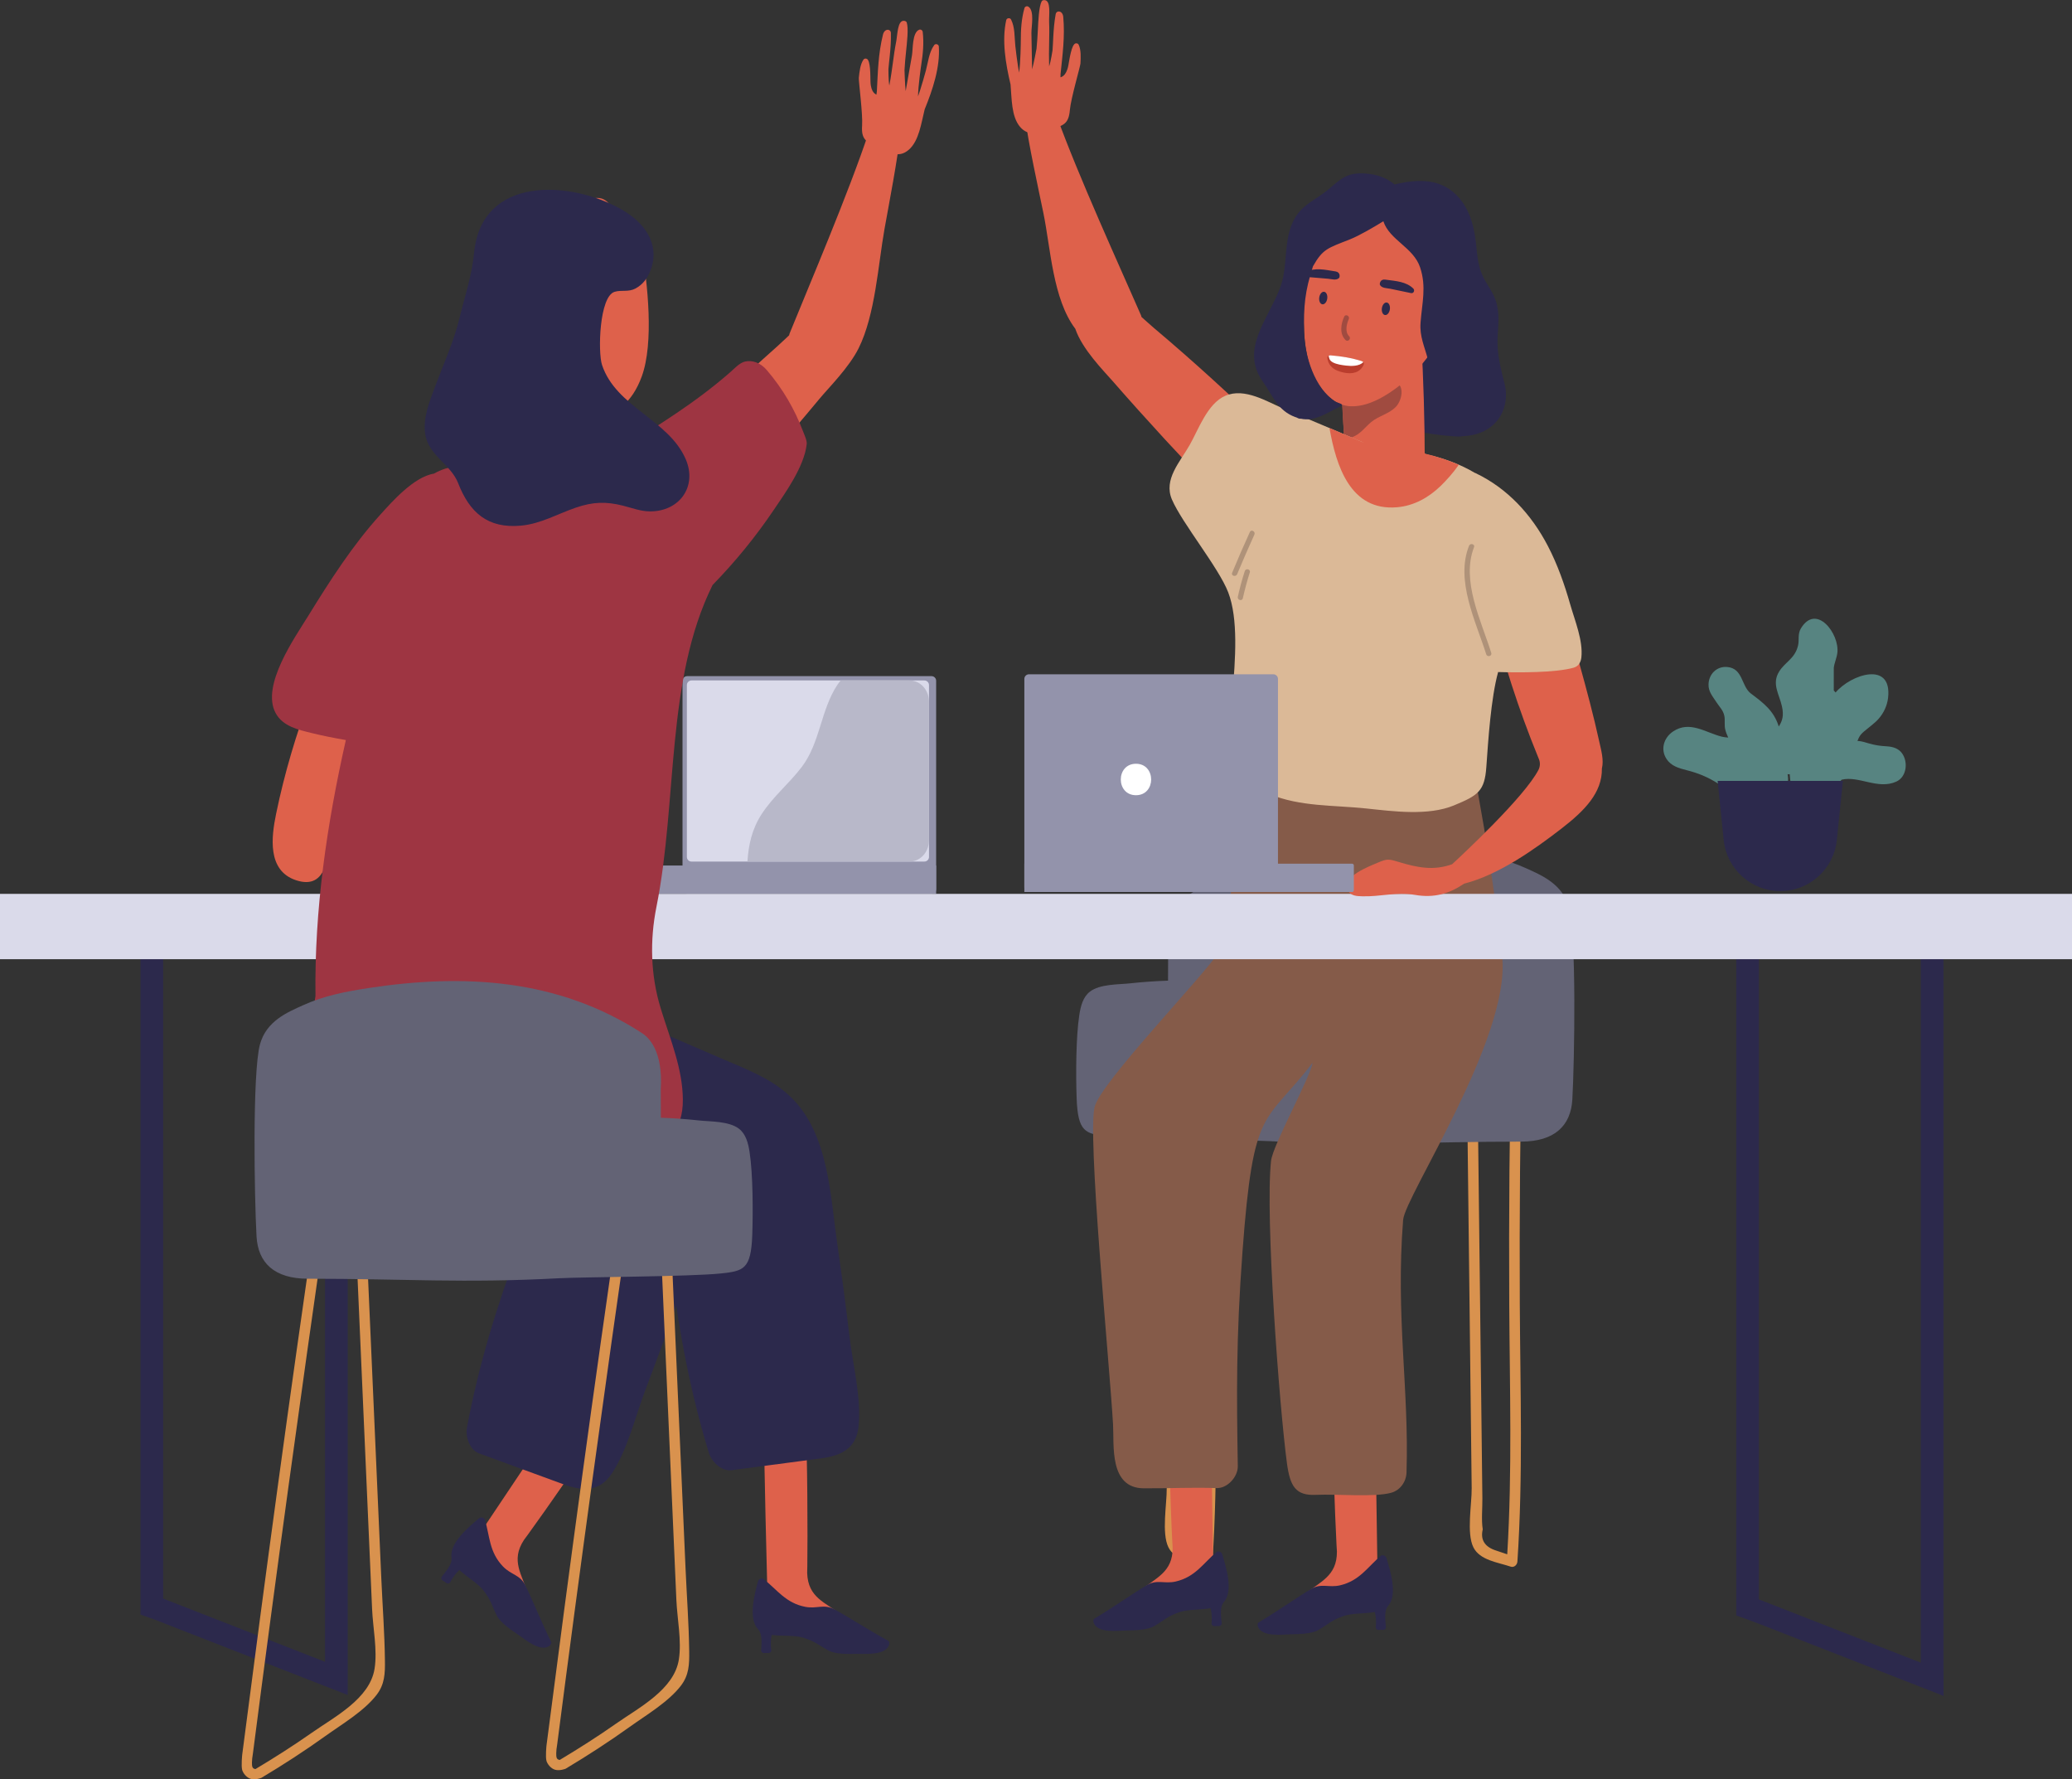 <?xml version="1.0" encoding="UTF-8"?><svg xmlns="http://www.w3.org/2000/svg" xmlns:xlink="http://www.w3.org/1999/xlink" height="1566.4" preserveAspectRatio="xMidYMid meet" version="1.0" viewBox="0.0 -0.1 1824.6 1566.4" width="1824.6" zoomAndPan="magnify"><rect x="0.0" y="-0.1" width="1824.6" height="1566.4" fill="#333333" stroke="none"/><defs><clipPath id="a"><path d="M 0 786 L 1824.629 786 L 1824.629 845 L 0 845 Z M 0 786"/></clipPath><clipPath id="b"><path d="M 212 1067 L 339 1067 L 339 1566.391 L 212 1566.391 Z M 212 1067"/></clipPath></defs><g><g><path d="M 820.297 786.848 L 605.098 786.848 C 602.848 786.848 601.027 785.023 601.027 782.777 L 601.027 599.242 C 601.027 596.992 602.848 595.172 605.098 595.172 L 820.297 595.172 C 822.547 595.172 824.367 596.992 824.367 599.242 L 824.367 782.777 C 824.367 785.023 822.547 786.848 820.297 786.848" fill="#9393ab"/></g><g><path d="M 535.766 761.922 L 824.367 761.922 L 824.367 786.848 L 535.766 786.848 C 534.914 786.848 534.223 786.156 534.223 785.305 L 534.223 763.465 C 534.223 762.609 534.914 761.922 535.766 761.922" fill="#9393ab"/></g><g><path d="M 299.922 620.105 C 300.137 619.508 300.34 618.91 300.559 618.312 C 306.684 601.562 279.855 595.594 273.684 611.938 C 260.871 645.887 250.488 680.75 243.156 716.305 C 238.918 736.844 235.242 766.332 260.531 774.809 C 289.215 784.414 289.234 750.168 291.664 731.707 C 296.066 698.246 308.348 666.645 311.469 633.027 C 312.133 625.879 306.332 621.156 299.922 620.105" fill="#de614b"/></g><g><path d="M 675.781 1403.121 C 675.371 1390.629 672.688 1278.559 672.859 1262.711 C 672.883 1260.551 674.32 1259.719 675.812 1259.891 C 676.227 1259.07 676.918 1258.41 677.938 1258.16 C 686.586 1256.031 706.852 1247.77 709.457 1262.41 C 711.02 1271.199 711.301 1356.48 710.922 1378.488 C 710.887 1380.699 710.844 1382.801 710.797 1384.801 C 711.531 1406.75 727.078 1410.711 741.504 1421.84 C 745.453 1424.891 742.219 1431.41 737.34 1428.621 C 735.438 1427.531 733.543 1426.441 731.645 1425.359 C 730.035 1426.422 727.848 1426.711 725.906 1425.309 C 724.383 1424.211 722.844 1423.172 721.285 1422.16 C 719.992 1423.781 717.66 1424.602 715.34 1423.711 C 704.738 1419.672 689.984 1413.219 682.164 1403.352 C 678.414 1403.48 675.789 1403.441 675.781 1403.121" fill="#de614b"/></g><g><path d="M 782.137 1444.441 C 765.656 1435.43 746.703 1423.238 734.867 1416.82 C 725.508 1411.738 719.445 1416.551 709.195 1414.578 C 691.871 1411.25 684.352 1399.441 672.27 1389.969 C 671.324 1389.219 668.125 1389.371 667.332 1392.52 C 664.688 1403.012 658.605 1424.621 667.414 1434.07 C 668.301 1434.969 668.91 1435.98 669.367 1437.102 C 671.289 1441.828 670.477 1448.602 670.285 1453.059 C 670.23 1454.27 671.523 1455.398 672.699 1455.289 C 674.16 1455.16 675.523 1455.121 676.988 1455.18 C 678.152 1455.23 679.398 1453.941 679.227 1452.762 C 678.543 1448.18 678.645 1443.719 679.512 1439.289 C 689.867 1440.551 699.559 1439.34 707.555 1441.809 C 718.219 1445.102 721.168 1448.559 729.723 1453.09 C 736.258 1456.551 747.898 1456.031 754.961 1455.949 C 762.273 1455.871 778.867 1457.34 782.656 1448.75 C 783.25 1447.398 783.465 1445.172 782.137 1444.441" fill="#2c294c"/></g><g><path d="M 422.246 1350.43 C 429.113 1339.988 491.508 1246.859 500.777 1234 C 502.043 1232.25 503.699 1232.398 504.82 1233.398 C 505.633 1232.969 506.574 1232.828 507.555 1233.211 C 515.852 1236.449 537.172 1241.379 530.863 1254.852 C 527.074 1262.93 478.156 1332.789 465.164 1350.551 C 463.855 1352.34 462.609 1354.039 461.418 1355.641 C 449.371 1374 459.801 1386.199 465.172 1403.609 C 466.645 1408.371 460.238 1411.84 457.859 1406.738 C 456.934 1404.762 456.012 1402.781 455.086 1400.801 C 453.16 1400.738 451.203 1399.719 450.426 1397.449 C 449.812 1395.68 449.148 1393.941 448.461 1392.219 C 446.473 1392.801 444.098 1392.121 442.711 1390.059 C 436.375 1380.648 428.035 1366.871 427.332 1354.301 C 424.195 1352.238 422.074 1350.699 422.246 1350.43" fill="#de614b"/></g><g><path d="M 485.352 1445.5 C 477.074 1428.629 468.609 1407.75 462.641 1395.68 C 457.914 1386.141 450.195 1386.57 442.953 1379.051 C 430.711 1366.352 431.375 1352.359 426.961 1337.66 C 426.613 1336.512 423.922 1334.781 421.453 1336.898 C 413.246 1343.949 395.82 1358.109 397.574 1370.898 C 397.781 1372.148 397.695 1373.328 397.426 1374.5 C 396.27 1379.48 391.703 1384.539 388.973 1388.078 C 388.23 1389.039 388.637 1390.711 389.66 1391.289 C 390.93 1392.031 392.066 1392.781 393.234 1393.672 C 394.16 1394.379 395.914 1394.051 396.453 1392.988 C 398.539 1388.852 401.188 1385.262 404.449 1382.148 C 412.188 1389.141 420.809 1393.73 425.918 1400.359 C 432.734 1409.199 433.152 1413.719 437.535 1422.352 C 440.883 1428.949 450.691 1435.23 456.508 1439.238 C 462.531 1443.391 475.246 1454.148 483.289 1449.32 C 484.555 1448.559 486.02 1446.852 485.352 1445.5" fill="#2c294c"/></g><g><path d="M 748.008 1176.199 C 744.812 1149.25 741.258 1122.328 737.359 1095.469 C 731.168 1052.82 729.801 998.699 697.082 966.422 C 679.938 949.508 656.918 941.094 635.219 931.758 C 609.207 920.562 583.227 909.297 557.152 898.254 C 544.438 892.871 532.539 900.098 527.684 909.707 C 515.109 914.16 507.215 930.453 519.156 943.773 C 520.297 945.047 521.434 946.32 522.57 947.594 C 522.406 947.5 522.246 947.41 522.082 947.316 C 504.598 937.453 484.824 957.148 491.809 973.223 C 474.551 971.867 458.73 995.785 474.883 1008.77 C 476.949 1010.441 479.02 1012.102 481.09 1013.77 C 483.301 1015.539 485.617 1016.77 487.961 1017.578 C 510.168 1031.488 532.402 1045.34 554.605 1059.262 C 579.266 1074.711 587.477 1087.199 590.98 1116.02 C 597.707 1171.379 607.879 1225.531 624.211 1278.93 C 626.609 1286.762 635.27 1295.461 644.352 1294.262 C 670.434 1290.809 696.52 1287.391 722.598 1283.922 C 740.129 1281.59 753.875 1275.629 756.016 1256.012 C 758.727 1231.102 750.945 1201 748.008 1176.199" fill="#2c294c"/></g><g><path d="M 568.547 1222.98 C 578.219 1197.621 587.551 1172.129 596.555 1146.531 C 610.855 1105.871 634.75 1057.281 620.738 1013.512 C 613.395 990.578 596.902 972.445 582.012 954.109 C 564.156 932.129 546.367 910.094 528.387 888.219 C 519.621 877.551 505.727 878.43 496.969 884.695 C 483.762 882.805 469.211 893.578 473.609 910.922 C 474.031 912.574 474.449 914.23 474.867 915.887 C 474.766 915.73 474.664 915.57 474.562 915.414 C 463.645 898.566 436.992 906.844 435.727 924.324 C 421.066 915.117 395.953 928.973 404.238 947.969 C 405.301 950.402 406.363 952.836 407.422 955.27 C 408.559 957.871 410.039 960.031 411.742 961.836 C 424.965 984.457 438.234 1007.051 451.453 1029.672 C 466.133 1054.801 467.613 1069.672 457.348 1096.828 C 437.629 1149 421.52 1201.691 411.223 1256.57 C 409.711 1264.621 413.348 1276.352 421.953 1279.488 C 446.66 1288.539 471.359 1297.602 496.07 1306.629 C 512.68 1312.691 527.621 1313.789 538.621 1297.398 C 552.578 1276.59 559.645 1246.32 568.547 1222.98" fill="#2c294c"/></g><g><path d="M 1294.371 1174.16 C 1293.27 1080.5 1292.121 986.84 1291.078 893.18 C 1291.02 887.203 1300.289 887.199 1300.359 893.18 C 1301.371 974.754 1302.289 1056.328 1303.25 1137.898 C 1303.711 1177.18 1304.172 1216.449 1304.641 1255.73 C 1304.879 1276.879 1305.129 1298.031 1305.379 1319.18 C 1305.48 1327.578 1304.379 1338.078 1305.699 1346.371 C 1303.469 1355.73 1307.57 1362 1318 1365.191 C 1321.09 1366.238 1324.18 1367.289 1327.27 1368.328 C 1331.762 1295.031 1329.441 1221.559 1329.039 1148.172 C 1328.621 1070.461 1329.238 992.754 1331.02 915.066 C 1331.16 909.156 1340.34 909.133 1340.219 915.066 C 1338.672 992.762 1337.91 1070.461 1338.328 1148.172 C 1338.75 1223.68 1341.262 1299.27 1336.23 1374.691 C 1336.039 1377.52 1333.379 1380.211 1330.34 1379.18 C 1319.039 1375.352 1303.148 1373.629 1297.449 1362.129 C 1291.262 1349.648 1296.129 1323.961 1295.961 1310.109 C 1295.43 1264.789 1294.898 1219.48 1294.371 1174.16" fill="#d9924e"/></g><g><path d="M 1025.828 1174.16 C 1024.73 1080.5 1023.578 986.84 1022.539 893.18 C 1022.48 887.203 1031.75 887.199 1031.82 893.18 C 1032.828 974.754 1033.75 1056.328 1034.711 1137.898 C 1035.172 1177.18 1035.629 1216.449 1036.102 1255.73 C 1036.34 1276.879 1036.59 1298.031 1036.84 1319.18 C 1036.941 1327.578 1035.84 1338.078 1037.16 1346.371 C 1034.93 1355.73 1039.031 1362 1049.461 1365.191 C 1052.551 1366.238 1055.641 1367.289 1058.73 1368.328 C 1063.219 1295.031 1060.898 1221.559 1060.5 1148.172 C 1060.078 1070.461 1060.699 992.754 1062.48 915.066 C 1062.621 909.156 1071.801 909.133 1071.68 915.066 C 1070.129 992.762 1069.371 1070.461 1069.789 1148.172 C 1070.211 1223.68 1072.719 1299.27 1067.691 1374.691 C 1067.5 1377.52 1064.84 1380.211 1061.801 1379.18 C 1050.5 1375.352 1034.609 1373.629 1028.91 1362.129 C 1022.719 1349.648 1027.59 1323.961 1027.422 1310.109 C 1026.891 1264.789 1026.359 1219.48 1025.828 1174.16" fill="#d9924e"/></g><g><path d="M 1384.602 967.789 C 1383.309 990.918 1369.039 1004.988 1339.32 1004.988 C 1255.398 1004.988 1202.109 1009.102 1118.25 1004.57 C 1097.34 1003.441 1002.84 1003.23 975.57 1000.34 C 955.574 998.23 949.148 996.543 948.078 966.551 C 947.359 946.457 947.426 913.008 950.434 893.477 C 951.645 885.637 953.676 877.742 959.633 873.055 C 968.465 866.105 985.266 866.734 995.137 865.641 C 1006.27 864.406 1017.41 863.672 1028.57 863.273 C 1028.641 853.098 1028.699 844.34 1028.66 838.145 C 1026.57 804.133 1039.391 792.516 1045.07 788.82 C 1118.262 741.191 1201.32 736.043 1286.488 749.152 C 1305.781 752.121 1325.289 755.836 1343.891 764.316 C 1357.02 770.305 1376 777.906 1381.621 798.805 C 1388.32 823.773 1386.539 933.402 1384.602 967.789" fill="#636375"/></g><g><path d="M 1120.328 401.871 C 1116.891 398.469 1113.391 395.141 1109.898 391.789 C 1116.328 394.719 1122.922 385.711 1117.469 380.469 C 1084.609 348.859 1050.961 317.98 1016.078 288.602 C 1013.16 286.141 1009.441 282.699 1005.211 278.98 C 1005.109 278.461 1004.969 277.93 1004.738 277.41 C 986.477 235.512 949.434 154.648 930.395 101.691 C 926.25 90.16 931.895 89.512 908.938 105.359 C 902.227 110 902.016 96.66 902.844 103.871 C 905.215 124.512 914.648 167.09 918.848 187.648 C 925.223 218.871 927.109 263.148 946.902 289.352 C 953 307.379 971.691 326.148 979.824 335.449 C 1009.922 369.898 1040.941 403.52 1072.719 436.422 C 1078.91 442.828 1088.672 433.059 1082.5 426.648 C 1082.172 426.301 1081.84 425.949 1081.512 425.609 C 1087.512 427.129 1093.5 420.309 1088.84 414.801 C 1089.109 415.012 1089.359 415.23 1089.629 415.441 C 1096.512 420.789 1106.371 411.641 1099.488 405.578 C 1096.059 402.57 1092.641 399.559 1089.219 396.551 C 1096.691 402.07 1104.238 407.512 1111.879 412.828 C 1118.469 417.41 1125.859 407.34 1120.328 401.871" fill="#de614b"/></g><g><path d="M 582.922 420.922 C 586.277 417.43 589.695 414.012 593.098 410.578 C 586.738 413.672 579.926 404.82 585.238 399.449 C 617.281 367.012 650.125 335.281 684.242 305.02 C 687.102 302.488 690.738 298.949 694.871 295.129 C 694.961 294.602 695.086 294.07 695.297 293.551 C 712.488 251.191 747.449 169.398 765.133 115.98 C 768.977 104.352 763.316 103.84 786.672 119.102 C 793.5 123.57 793.371 110.23 792.727 117.461 C 790.887 138.148 782.543 180.961 778.871 201.621 C 773.297 232.988 770.758 277 756.152 306.41 C 747.684 323.449 729.582 341.422 721.688 350.93 C 692.477 386.129 662.332 420.539 631.402 454.238 C 625.375 460.809 615.367 451.281 621.379 444.719 C 621.699 444.371 622.016 444.012 622.336 443.66 C 616.383 445.328 610.215 438.66 614.734 433.031 C 614.473 433.25 614.227 433.48 613.965 433.691 C 607.219 439.219 597.133 430.32 603.859 424.09 C 607.203 420.988 610.547 417.898 613.895 414.801 C 606.559 420.512 599.156 426.141 591.652 431.648 C 585.184 436.398 577.531 426.531 582.922 420.922" fill="#de614b"/></g><g><path d="M 949.828 39.16 C 949.359 38.199 948.176 37.922 947.219 38.102 C 943.508 38.809 941.715 52.672 940.777 57.531 C 938.828 67.629 934.051 67.672 933.852 67.969 C 933.863 67.031 933.922 65.051 933.93 64.98 C 935.715 47.43 937.844 32.41 936.309 14.84 C 935.801 9.07 930.297 8.68 929.625 12.43 C 928.344 19.57 927.898 25.52 927.492 32.75 C 927.277 36.539 927.184 40.328 926.867 44.109 C 926.883 43.91 925.379 54.172 923.855 58.301 C 923.375 42.531 924.375 31.441 923.855 19.262 C 923.594 13.172 925.684 0.41 919.895 0.012 C 918.859 -0.059 917.715 0.219 917.277 1.078 C 914.816 5.891 914.316 18.629 913.934 26.211 C 913.648 31.719 913.328 37.238 912.766 42.73 C 912.703 43.352 910.434 55.109 908.871 60.969 C 908.859 60.602 908.863 60.23 908.852 59.859 C 908.652 49.602 908.457 39.328 908.262 29.07 C 908.152 23.469 911.23 9.18 905.5 5.719 C 904.211 4.949 902.492 5.68 902.098 7.109 C 899.477 16.539 898.902 25.852 898.918 35.609 C 898.922 37.738 898.707 54.629 897.43 63.852 C 897.113 62.059 896.797 60.27 896.48 58.48 C 895.559 52.449 894.754 46.41 894.098 40.34 C 893.262 32.621 893.895 24.059 890.316 17.031 C 889.426 15.289 886.523 15.691 886.094 17.59 C 882.094 35.352 885.547 56.012 889.887 74.262 C 890.98 86.602 890.512 102.379 898.195 111.512 C 906.234 121.07 915.891 116.148 925.973 113.43 C 936.797 110.5 941.129 108.57 942.121 96.77 C 942.957 86.801 951.312 58.398 951.449 55.781 C 951.707 50.691 952.121 43.879 949.828 39.16" fill="#de614b"/></g><g><path d="M 760.434 52.289 C 761.051 51.41 762.262 51.309 763.18 51.641 C 766.734 52.91 766.367 66.879 766.547 71.828 C 766.914 82.109 771.629 82.891 771.777 83.219 C 771.914 82.289 772.16 80.32 772.164 80.25 C 773.105 62.641 773.316 47.469 777.547 30.34 C 778.934 24.719 784.434 25.191 784.52 28.988 C 784.684 36.238 784.207 42.191 783.492 49.398 C 783.121 53.172 782.629 56.941 782.355 60.719 C 782.371 60.52 782.277 70.891 783.148 75.199 C 786.055 59.699 786.773 48.578 789.168 36.629 C 790.363 30.66 790.27 17.73 796.051 18.219 C 797.082 18.309 798.168 18.762 798.473 19.68 C 800.16 24.82 798.688 37.469 797.898 45.031 C 797.328 50.52 796.793 56.02 796.504 61.531 C 796.473 62.148 796.902 74.121 797.539 80.148 C 797.605 79.789 797.664 79.422 797.73 79.059 C 799.508 68.949 801.285 58.84 803.062 48.73 C 804.035 43.211 803.191 28.609 809.391 26.09 C 810.781 25.52 812.367 26.512 812.539 27.98 C 813.672 37.699 812.805 46.98 811.285 56.629 C 810.953 58.738 808.559 75.461 808.406 84.762 C 808.992 83.039 809.578 81.32 810.168 79.602 C 812.008 73.789 813.734 67.941 815.32 62.051 C 817.336 54.539 818.031 45.988 822.648 39.602 C 823.797 38.012 826.605 38.859 826.734 40.801 C 827.949 58.969 821.352 78.84 814.25 96.211 C 811.266 108.23 809.297 123.898 800.293 131.738 C 790.883 139.941 782.098 133.602 772.555 129.352 C 762.312 124.789 758.332 122.211 759.172 110.398 C 759.879 100.422 756.004 71.059 756.273 68.461 C 756.801 63.391 757.441 56.602 760.434 52.289" fill="#de614b"/></g><g><path d="M 1068.359 1379.488 C 1068.27 1366.988 1066.199 1235.961 1065.398 1220.129 C 1065.301 1217.969 1063.828 1217.199 1062.34 1217.422 C 1061.891 1216.621 1061.18 1215.988 1060.148 1215.781 C 1051.422 1213.988 1030.852 1206.539 1028.82 1221.262 C 1027.609 1230.109 1031.02 1334.281 1032.27 1356.262 C 1032.391 1358.469 1032.52 1360.57 1032.648 1362.57 C 1032.77 1384.531 1017.391 1389.09 1003.422 1400.781 C 999.594 1403.98 1003.078 1410.371 1007.852 1407.391 C 1009.699 1406.23 1011.559 1405.07 1013.41 1403.91 C 1015.059 1404.898 1017.262 1405.109 1019.141 1403.629 C 1020.621 1402.48 1022.121 1401.379 1023.641 1400.309 C 1024.988 1401.879 1027.352 1402.602 1029.641 1401.621 C 1040.07 1397.172 1054.559 1390.141 1061.988 1379.969 C 1065.738 1379.949 1068.359 1379.809 1068.359 1379.488" fill="#de614b"/></g><g><path d="M 963.707 1424.969 C 979.82 1415.309 998.281 1402.391 1009.852 1395.512 C 1019 1390.07 1025.25 1394.621 1035.422 1392.25 C 1052.602 1388.25 1059.641 1376.148 1071.34 1366.211 C 1072.262 1365.43 1075.461 1365.441 1076.379 1368.559 C 1079.441 1378.941 1086.359 1400.301 1077.93 1410.078 C 1077.078 1411.02 1076.512 1412.051 1076.102 1413.191 C 1074.371 1417.988 1075.449 1424.719 1075.82 1429.18 C 1075.91 1430.379 1074.672 1431.559 1073.488 1431.5 C 1072.031 1431.422 1070.66 1431.441 1069.199 1431.559 C 1068.039 1431.648 1066.738 1430.41 1066.871 1429.23 C 1067.371 1424.621 1067.09 1420.172 1066.051 1415.781 C 1055.75 1417.449 1046.02 1416.621 1038.129 1419.398 C 1027.602 1423.109 1024.789 1426.68 1016.422 1431.539 C 1010.031 1435.262 998.379 1435.199 991.316 1435.398 C 984.008 1435.609 967.48 1437.73 963.359 1429.301 C 962.711 1427.969 962.41 1425.75 963.707 1424.969" fill="#2c294c"/></g><g><path d="M 1213 1382.852 C 1212.922 1370.352 1211.191 1258.27 1210.391 1242.441 C 1210.281 1240.281 1208.809 1239.5 1207.328 1239.73 C 1206.879 1238.93 1206.172 1238.301 1205.141 1238.09 C 1196.41 1236.301 1175.828 1228.84 1173.809 1243.57 C 1172.59 1252.422 1175.672 1337.641 1176.922 1359.621 C 1177.039 1361.828 1177.172 1363.93 1177.289 1365.93 C 1177.422 1387.891 1162.039 1392.449 1148.07 1404.141 C 1144.238 1407.34 1147.73 1413.73 1152.5 1410.75 C 1154.352 1409.59 1156.199 1408.43 1158.059 1407.27 C 1159.711 1408.262 1161.91 1408.469 1163.789 1406.988 C 1165.27 1405.84 1166.77 1404.738 1168.281 1403.672 C 1169.641 1405.238 1172 1405.961 1174.289 1404.98 C 1184.719 1400.531 1199.211 1393.5 1206.629 1383.328 C 1210.379 1383.309 1213 1383.16 1213 1382.852" fill="#de614b"/></g><g><path d="M 1108.359 1428.328 C 1124.469 1418.672 1142.93 1405.75 1154.5 1398.871 C 1163.648 1393.43 1169.898 1397.988 1180.059 1395.621 C 1197.25 1391.609 1204.289 1379.512 1215.988 1369.57 C 1216.91 1368.789 1220.109 1368.801 1221.031 1371.922 C 1224.078 1382.301 1231.012 1403.66 1222.578 1413.441 C 1221.73 1414.379 1221.16 1415.41 1220.75 1416.551 C 1219.012 1421.352 1220.09 1428.078 1220.461 1432.539 C 1220.559 1433.738 1219.32 1434.922 1218.141 1434.859 C 1216.672 1434.789 1215.309 1434.801 1213.84 1434.922 C 1212.68 1435.012 1211.391 1433.77 1211.52 1432.59 C 1212.02 1427.98 1211.738 1423.531 1210.699 1419.141 C 1200.398 1420.809 1190.672 1419.969 1182.781 1422.762 C 1172.25 1426.469 1169.441 1430.039 1161.07 1434.898 C 1154.68 1438.621 1143.031 1438.559 1135.969 1438.762 C 1128.66 1438.969 1112.129 1441.09 1108.012 1432.66 C 1107.359 1431.328 1107.059 1429.109 1108.359 1428.328" fill="#2c294c"/></g><g><path d="M 1322.871 843.09 C 1322.801 842.395 1322.629 841.758 1322.5 841.098 C 1321.238 822.469 1318.109 803.832 1315.578 785.551 C 1310.328 747.512 1303.898 709.664 1296.512 671.984 C 1293.75 657.902 1275.609 653.59 1264.559 659.918 C 1258.781 643.238 1237.27 642.422 1228.141 656.051 C 1217.41 649.539 1199.699 654.539 1195.82 668.105 C 1195.211 670.246 1194.68 672.406 1194.078 674.555 C 1186.629 667.707 1173.469 668.117 1165.398 674.715 C 1157.852 670.379 1148.66 669.922 1142.66 676.582 C 1142.66 673.18 1142.66 669.781 1142.648 666.379 C 1142.648 665.434 1142.578 664.535 1142.48 663.66 C 1142.52 662.023 1142.621 660.395 1142.648 658.758 C 1143.129 632.621 1103.621 632.195 1101.422 657.254 C 1100.559 659.582 1100.059 662.219 1100.121 665.238 C 1100.219 669.828 1100.27 674.418 1100.289 679.008 C 1097.078 726.297 1087.121 771.082 1077.121 817.805 C 1075.73 824.305 1074.609 830.996 1073.801 837.754 C 1073.34 838.281 1072.891 838.852 1072.469 839.457 C 1056.191 862.949 971.457 950.934 964.152 973.598 C 956.953 995.961 976.961 1198.879 980.141 1253.828 C 981.199 1272.16 976.496 1310.031 1007.191 1310.219 C 1029.59 1310.359 1049.789 1309.238 1071.398 1310.031 C 1080.461 1310.359 1090.16 1300.449 1090 1290.648 C 1089 1228.398 1088.379 1179.09 1094.141 1101.73 C 1103.801 972.105 1113.281 990.945 1155.969 935.418 C 1153.449 949.309 1120.73 1008.109 1119.262 1022.07 C 1113.988 1071.961 1126.711 1239.34 1133.289 1288.199 C 1136.012 1308.379 1140.922 1316.781 1158.73 1315.969 C 1177.77 1315.102 1209.52 1318.281 1224.961 1314.172 C 1233.031 1312.02 1238.32 1304.41 1238.578 1296.281 C 1240.922 1222.309 1228.898 1158.961 1235.59 1073.879 C 1237.219 1053.129 1329.68 914.219 1322.871 843.09" fill="#855b49"/></g><g><path d="M 1280.172 320.512 C 1276.82 317.172 1273.371 315.02 1269.941 313.84 C 1260.23 307.609 1247.219 307.172 1238.012 315.68 C 1236.012 317.539 1234.43 319.648 1233.211 321.898 C 1226.629 322.352 1220.031 326.719 1219.32 335.09 C 1218.219 348.012 1219.43 361.699 1229.551 371.012 C 1240.031 380.648 1267.68 383.109 1281.07 384.102 C 1316.898 386.738 1296.578 336.922 1280.172 320.512" fill="#2c294c"/></g><g><path d="M 1711.434 1492.949 L 1691.465 1482.82 L 1691.465 801.336 L 1711.434 801.336 L 1711.434 1492.949" fill="#2c294c"/></g><g><path d="M 1548.898 1429.172 L 1528.93 1422.148 L 1528.93 788.242 L 1548.898 788.242 L 1548.898 1429.172" fill="#2c294c"/></g><g><path d="M 1531.695 1422.75 L 1538.93 1404.141 L 1711.441 1471.508 L 1711.484 1492.949 L 1531.695 1422.75" fill="#2c294c"/></g><g><path d="M 306.211 1492.191 C 306.254 1492.191 306.211 1470.75 306.211 1470.75 L 306.211 800.578 L 286.242 800.578 L 286.242 1462.949 L 143.672 1407.289 L 143.672 787.488 L 123.707 787.488 L 123.707 1421.391 L 135.785 1425.641 L 306.062 1492.121 L 306.211 1492.191" fill="#2c294c"/></g><g clip-path="url(#a)"><path d="M 1824.641 844.371 L 0 844.371 L 0 786.844 L 1824.641 786.844 L 1824.641 844.371" fill="#dadaea"/></g><g><path d="M 1241.141 287.191 C 1225.539 283.141 1209.898 279.359 1194.172 276 C 1192.77 275.699 1191.461 275.66 1190.199 275.73 C 1181.988 275.328 1173.059 281.922 1175.238 292.699 C 1183.301 332.5 1180.82 356.34 1184.711 396.891 C 1186.449 415.031 1254.578 409.879 1254.602 402.578 C 1254.672 374.66 1253.461 329.16 1251.52 301.262 C 1251.102 295.09 1247.449 288.82 1241.141 287.191" fill="#de614b"/></g><g><path d="M 515.309 295.609 C 500.852 288.5 486.301 281.629 471.566 275.16 C 470.262 274.59 468.988 274.281 467.742 274.09 C 459.781 272.039 449.699 276.691 449.656 287.691 C 449.496 328.301 442.254 351.141 437.863 391.641 C 435.898 409.762 503.664 418.488 505.16 411.34 C 510.879 384.02 518.891 339.211 522.637 311.488 C 523.465 305.371 521.156 298.488 515.309 295.609" fill="#de614b"/></g><g><path d="M 1207.512 371.461 C 1214.02 366.09 1222.789 364.43 1228.859 358.441 C 1235.691 351.699 1237.859 334.641 1224.051 336.129 C 1222.43 336.309 1221.281 337.18 1220.539 338.301 C 1214.578 339.012 1206.809 344.199 1201.859 347.77 C 1201.051 347.09 1200.012 346.641 1199.012 346.672 C 1193.48 346.84 1186.422 339.5 1181.129 343.711 C 1181.75 354.281 1183 375.078 1183.609 385.699 C 1186.09 385.891 1188.648 385.559 1191.039 384.66 C 1197.988 382.07 1202.012 376 1207.512 371.461" fill="#a04b40"/></g><g><path d="M 1265.91 180.73 C 1256.93 167.672 1237.27 178.43 1222.852 176.07 C 1205.801 173.289 1193.789 159.559 1182.691 172.281 C 1169.672 182.59 1157.309 193.488 1154.391 210.602 C 1149.012 242.148 1143.309 294.539 1154.23 324.27 C 1162.871 347.77 1177.289 357 1189.031 357.578 C 1208.648 358.559 1229.141 342.75 1241.352 331.852 C 1247.98 325.93 1259.32 312.891 1262.48 305.77 C 1280.621 264.922 1292.629 219.609 1265.91 180.73" fill="#de614b"/></g><g><path d="M 453.41 187.922 C 462.383 174.871 482.047 185.621 496.465 183.27 C 513.52 180.48 525.535 166.762 536.625 179.48 C 549.652 189.781 562.012 200.691 564.93 217.801 C 570.309 249.352 576.012 301.73 565.086 331.461 C 556.449 354.969 542.027 364.199 530.289 364.781 C 510.672 365.75 490.18 349.941 477.973 339.039 C 471.34 333.121 460.004 320.09 456.84 312.961 C 438.703 272.109 426.688 226.801 453.41 187.922" fill="#de614b"/></g><g><path d="M 1223.922 272.25 C 1223.488 275.301 1221.559 277.539 1219.621 277.262 C 1217.672 276.988 1216.441 274.301 1216.879 271.25 C 1217.309 268.199 1219.238 265.961 1221.18 266.23 C 1223.129 266.512 1224.352 269.199 1223.922 272.25" fill="#2c294c"/></g><g><path d="M 1408.32 652.863 C 1403.25 629.777 1397.129 606.863 1390.781 584.098 C 1386.699 569.453 1384.262 542.512 1372.789 531.398 C 1367.621 526.391 1359.738 523.98 1351.539 522.809 C 1349.129 521.141 1346.09 521.031 1343.398 522.039 C 1338.23 521.73 1333.23 521.719 1329.039 521.73 C 1325.039 521.738 1321.879 524.25 1320.539 527.602 C 1315.719 528.469 1311.371 532.691 1312.898 538.84 C 1323.68 582.047 1337.27 624.434 1354.129 665.664 C 1354.488 666.551 1354.852 667.43 1355.199 668.301 C 1356.449 671.371 1356.262 674.828 1354.738 677.773 C 1342.301 701.723 1287.27 752.883 1278.73 760.777 C 1262.328 766.633 1248.25 763.793 1231.32 758.672 C 1223.262 756.234 1221.57 755.754 1213.422 759.344 C 1206.512 762.387 1179.469 772.031 1187.371 784.527 C 1190.031 788.734 1194.98 788.844 1199.41 788.988 C 1215.559 789.52 1229.59 784.922 1246.051 787.766 C 1262.941 790.68 1276.172 786.75 1289.32 777.879 C 1319.969 770.098 1351.809 747.312 1375.031 729.379 C 1395.27 713.754 1410.988 697.82 1410.629 676.469 C 1412.469 668.996 1410.012 660.555 1408.32 652.863" fill="#de614b"/></g><g><path d="M 1168.77 262.801 C 1168.34 265.84 1166.41 268.09 1164.469 267.809 C 1162.52 267.531 1161.301 264.84 1161.73 261.801 C 1162.16 258.75 1164.09 256.5 1166.031 256.781 C 1167.98 257.059 1169.199 259.75 1168.77 262.801" fill="#2c294c"/></g><g><path d="M 1188.059 295.961 C 1184.18 292.07 1185.77 285.281 1187.73 280.852 C 1188.91 278.18 1184.969 275.969 1183.711 278.648 C 1180.75 285 1179.391 293.891 1184.891 299.281 C 1187.012 301.359 1190.141 298.051 1188.059 295.961" fill="#a04b40"/></g><g><path d="M 1219.66 246.051 C 1220.02 246.09 1220.84 246.199 1220.891 246.211 C 1229.109 247.309 1238.379 247.852 1244.539 253.93 C 1246.121 255.488 1244.91 258.43 1242.559 257.941 C 1236.48 256.672 1230.41 255.41 1224.328 254.141 C 1221.301 253.512 1216.59 253.75 1215.121 250.551 C 1214.801 249.859 1215.309 245.52 1219.66 246.051" fill="#2c294c"/></g><g><path d="M 1176.219 238.879 C 1175.859 238.809 1175.031 238.691 1174.988 238.68 C 1166.789 237.391 1157.762 235.27 1150.121 239.34 C 1148.148 240.379 1148.488 243.551 1150.871 243.75 C 1157.059 244.262 1163.238 244.781 1169.43 245.301 C 1172.512 245.559 1176.961 247.141 1179.281 244.488 C 1179.789 243.922 1180.539 239.609 1176.219 238.879" fill="#2c294c"/></g><g><path d="M 1199.25 317.84 C 1190.27 314.98 1181.141 313.52 1171.762 312.75 C 1169.18 312.539 1168.621 314.551 1168.941 315.941 C 1170.57 323.121 1175.262 326.109 1182.852 327.82 C 1190.922 329.648 1197.602 327.922 1200.75 321.211 C 1201.43 319.77 1200.738 318.32 1199.25 317.84" fill="#ba3d2d"/></g><g><path d="M 1171.762 312.75 C 1170.988 312.68 1170.441 312.859 1170 313.121 C 1170.441 315.672 1170.898 317.379 1173.711 318.922 C 1177 320.711 1181.66 321.309 1185.309 321.762 C 1190.059 322.34 1197.039 322.41 1200.469 318.719 C 1200.172 318.34 1199.781 318.012 1199.25 317.84 C 1190.27 314.98 1181.141 313.52 1171.762 312.75" fill="#fff"/></g><g><path d="M 1281.461 277.121 C 1279.84 267.09 1267.43 268.941 1263.648 276.461 C 1262.5 278.75 1265.461 280.379 1267.172 279.121 C 1266.891 279.719 1266.621 280.328 1266.34 280.879 C 1264.02 285.469 1261.75 289.98 1260.34 294.949 C 1259.969 296.238 1260.66 297.301 1261.59 297.828 C 1261.621 297.898 1261.641 297.988 1261.68 298.051 C 1261.352 298.352 1261.039 298.641 1260.762 298.91 C 1259.23 300.352 1259.949 303.531 1262.461 303.07 C 1273.219 301.07 1283.25 288.172 1281.461 277.121" fill="#de614b"/></g><g><path d="M 1382.73 532.02 C 1377.68 514.328 1371.531 496.859 1363.012 480.512 C 1348.691 453.031 1327.691 430 1299.551 416.512 C 1299.25 416.359 1298.949 416.281 1298.648 416.16 C 1285.641 408.422 1271.051 403.281 1256.219 399.922 C 1242.129 396.73 1202.129 390.109 1199.531 389 C 1176.891 379.27 1154.148 369.781 1131.441 360.211 C 1115.898 353.66 1096.238 340.898 1078.961 348.371 C 1063.23 355.191 1055.328 378.148 1047.648 391.641 C 1039.09 406.66 1024.41 422 1032 439.672 C 1040.941 460.5 1073.18 499.621 1081.551 521.391 C 1099.43 567.914 1071.551 662.531 1086.738 685.609 C 1088.711 688.594 1110.762 696.031 1118.09 699.07 C 1144.949 710.215 1174.219 708.637 1203.148 711.688 C 1226.828 714.188 1257.609 718.375 1280.352 708.977 C 1301.648 700.176 1307.359 696.406 1308.859 675.223 C 1310.512 651.824 1312.91 614.605 1319.238 591.57 C 1337.309 592.105 1369.969 592.211 1385.719 587.746 C 1390.02 586.527 1392.09 582.938 1392.551 578.773 C 1394.18 563.93 1386.801 546.281 1382.73 532.02" fill="#dbb997"/></g><g><path d="M 1326.102 345.352 C 1325.828 339.648 1324.059 334.801 1322.809 329.379 C 1320.23 318.148 1318.238 308.828 1318.77 296.871 C 1319.281 285.32 1320.91 275.371 1316.941 263.941 C 1314.359 256.512 1309.59 250.879 1306.219 243.941 C 1300.129 231.398 1301.031 220.699 1298.859 207.539 C 1296.891 195.609 1293.32 184.148 1285.43 174.75 C 1270.059 156.43 1248.93 157.32 1228.02 162.309 C 1220.988 156.379 1212.609 153.41 1202.699 152.691 C 1186.789 151.531 1181.559 156.648 1170.191 166.32 C 1158.059 176.648 1145.488 179.949 1138.371 195.578 C 1129.941 214.051 1134.359 234.898 1127.109 253.699 C 1116.219 281.949 1091.879 307.449 1112.121 336 C 1121.02 348.551 1125.02 361.301 1140.52 367.059 C 1140.852 367.18 1141.18 367.23 1141.512 367.352 C 1142.172 367.672 1142.809 368.012 1143.512 368.301 C 1144.199 368.59 1144.871 368.621 1145.5 368.512 C 1157.988 371.309 1168.871 363.141 1180.391 357.629 C 1184.43 355.691 1177.672 354.52 1176.352 353.711 C 1157.41 342 1148.98 312.891 1148.449 292.809 C 1147.828 269.469 1149.109 256.391 1156.211 234.32 C 1164.949 219.02 1168.891 218.469 1188.738 210.648 C 1196.961 207.422 1210.891 199.211 1218.18 194.691 C 1223.719 211.391 1244.66 217.629 1250.559 235.359 C 1256.27 252.531 1252.211 266.738 1250.93 284.031 C 1250.031 296.141 1254.398 304.762 1257.379 316.219 C 1262.289 335.07 1250.68 361.18 1266.34 376.68 C 1273.789 384.051 1283.359 384.629 1292.859 383.5 C 1313.469 381.059 1327.09 365.969 1326.102 345.352" fill="#2c294c"/></g><g><path d="M 1255.09 399.359 C 1253.828 399.07 1250.281 381.898 1248.66 381.57 C 1232.078 378.172 1201.988 390.012 1199.621 389 C 1190.012 384.859 1180.359 380.789 1170.719 376.711 C 1176.648 410.148 1189.109 449.91 1230.07 446.512 C 1244.961 445.281 1258.031 438.012 1268.641 427.719 C 1273.371 423.121 1279.66 416.34 1284.559 409.078 C 1275.48 405.148 1264.738 401.539 1255.09 399.359" fill="#de614b"/></g><g><path d="M 1100.648 468.262 C 1095.211 480.141 1089.988 492.109 1085.012 504.191 C 1083.879 506.93 1088.32 508.102 1089.441 505.41 C 1094.309 493.719 1099.359 482.102 1104.609 470.578 C 1105.828 467.91 1101.879 465.578 1100.648 468.262" fill="#af9279"/></g><g><path d="M 1096.172 502.66 C 1093.762 510.129 1091.691 517.691 1090.02 525.359 C 1089.391 528.238 1093.789 529.469 1094.441 526.578 C 1096.172 518.922 1098.199 511.359 1100.578 503.879 C 1101.48 501.059 1097.07 499.859 1096.172 502.66" fill="#af9279"/></g><g><path d="M 1313.211 574.73 C 1304.328 546.309 1286.57 511.301 1298.02 481.66 C 1299.078 478.898 1294.672 477.73 1293.609 480.441 C 1281.52 511.059 1299.531 546.781 1308.77 575.953 C 1309.672 578.766 1314.102 577.57 1313.211 574.73" fill="#af9279"/></g><g><path d="M 707.32 380.051 C 699.621 359.82 689.305 342.219 675.273 325.762 C 669.688 319.211 662.496 316.781 656.156 318.199 C 651.168 319.32 646.68 324.41 643.289 327.379 C 610.926 355.73 577.543 375.379 550.004 393.199 C 521.449 411.672 503.414 408.23 470.715 409.012 C 444.402 409.641 406.328 403.199 382.348 416.762 C 382.273 416.801 382.215 416.852 382.145 416.891 C 364.242 419.66 344.504 442.422 334.672 453.27 C 310.578 479.879 290.383 511.352 271.602 541.84 C 259.652 561.238 229.703 603.465 242.695 627.637 C 249.105 639.57 262.957 642.465 274.922 645.395 C 284.723 647.797 294.617 649.738 304.559 651.434 C 287.82 725.512 276.832 800.637 277.797 876.82 C 274.297 897.895 272.031 919.98 284.324 938.836 C 295.574 956.09 316.117 964.758 335.652 968.316 C 363.465 973.387 392.059 969.789 420.094 969.578 C 454.078 969.32 480.355 977.977 510.578 992.18 C 544.887 1008.301 601.684 1023.43 601.32 967.93 C 601.145 941.168 590.492 915.555 582.672 890.402 C 582.363 889.406 582.055 888.406 581.75 887.41 C 572.895 858.539 572.129 827.926 578.059 798.312 C 596.785 704.883 585.977 598.98 627.492 514.949 C 647.32 494.609 665.352 472.602 681.273 448.98 C 690.836 434.801 708.254 410.93 710.391 390.891 C 710.715 387.82 708.672 383.602 707.32 380.051" fill="#9e3542"/></g><g><path d="M 603.84 404.16 C 588.805 369.281 542.57 358.52 530.148 321.219 C 526.418 310.031 527.707 260.828 541.25 256.801 C 547.43 254.961 553.324 257.25 559.609 253.891 C 565.977 250.488 569.855 245.18 572.582 238.602 C 580.711 218.969 572.062 198.41 547.316 184.301 C 502.523 158.762 424.312 154.09 417.512 222.191 C 415.402 243.27 409.727 259 404.551 280.27 C 399.527 300.898 390.559 320.352 383.164 340.172 C 378.297 353.23 372.297 367.641 374.418 381.91 C 377.27 401.059 396.809 408.289 403.477 425.352 C 413.527 451.078 429.387 465.441 458.922 462.66 C 476.266 461.031 491.023 452.301 507.199 446.789 C 522.148 441.711 533.547 441.289 548.707 445.121 C 556.52 447.09 564.07 450.07 572.27 450.129 C 598.27 450.301 614.25 428.301 603.84 404.16" fill="#2c294c"/></g><g><path d="M 481.262 1536.469 C 501.621 1378.531 523.016 1220.711 546.086 1063.148 C 546.941 1057.281 555.816 1059.789 554.984 1065.602 C 532.555 1222.012 510.922 1378.52 490.715 1535.238 C 489.449 1542.328 489.844 1545.969 489.996 1546.75 C 490.352 1548.559 491.398 1549.148 492.914 1549.352 C 509.805 1539.238 526.391 1528.691 542.508 1517.379 C 562.621 1503.281 593.59 1487.461 597.793 1461 C 600.395 1444.602 596.348 1425.109 595.613 1408.48 C 594.684 1387.309 593.754 1366.129 592.82 1344.949 C 589.227 1263.27 585.613 1181.59 582.047 1099.91 C 581.789 1093.969 591.027 1093.98 591.289 1099.91 C 595.461 1193.691 599.574 1287.48 603.715 1381.262 C 604.777 1405.422 606.625 1429.68 606.914 1453.859 C 607.051 1465.148 606.773 1474.672 599.574 1484.031 C 588.484 1498.441 568.855 1509.941 554.203 1520.461 C 536.051 1533.5 517.289 1545.59 498.121 1557.078 C 498.062 1557.148 492.902 1559.121 488.871 1558.012 C 484.844 1556.898 481.941 1552.711 481.234 1550.219 C 480.195 1546.559 481.234 1536.672 481.262 1536.469" fill="#d9924e"/></g><g clip-path="url(#b)"><path d="M 213.316 1544.512 C 233.676 1386.57 255.07 1228.75 278.141 1071.191 C 278.996 1065.328 287.871 1067.828 287.039 1073.641 C 264.609 1230.051 242.977 1386.559 222.77 1543.281 C 221.504 1550.379 221.898 1554.012 222.051 1554.789 C 222.406 1556.602 223.453 1557.191 224.969 1557.391 C 241.855 1547.289 258.441 1536.73 274.562 1525.43 C 294.676 1511.32 325.645 1495.512 329.848 1469.039 C 332.449 1452.648 328.402 1433.148 327.668 1416.531 C 326.738 1395.352 325.805 1374.172 324.875 1353 C 321.281 1271.32 317.668 1189.641 314.102 1107.961 C 313.844 1102.012 323.082 1102.02 323.344 1107.961 C 327.516 1201.738 331.629 1295.52 335.766 1389.301 C 336.832 1413.461 338.68 1437.73 338.969 1461.898 C 339.105 1473.199 338.828 1482.711 331.629 1492.07 C 320.539 1506.48 300.91 1517.98 286.262 1528.5 C 268.105 1541.539 249.344 1553.641 230.176 1565.121 C 230.117 1565.199 224.957 1567.16 220.926 1566.051 C 216.895 1564.941 213.996 1560.75 213.289 1558.262 C 212.254 1554.602 213.289 1544.711 213.316 1544.512" fill="#d9924e"/></g><g><path d="M 228.898 919.5 C 234.512 898.602 253.496 891 266.625 885.016 C 285.23 876.531 304.73 872.816 324.023 869.848 C 409.195 856.738 492.254 861.891 565.441 909.516 C 571.121 913.215 583.945 924.828 581.855 958.844 C 581.82 965.035 581.871 973.797 581.949 983.969 C 593.105 984.367 604.246 985.102 615.379 986.336 C 625.25 987.43 642.051 986.801 650.883 993.75 C 656.84 998.438 658.871 1006.328 660.082 1014.172 C 663.09 1033.699 663.156 1067.148 662.438 1087.25 C 661.367 1117.238 654.938 1118.93 634.945 1121.039 C 607.672 1123.922 513.18 1124.141 492.266 1125.27 C 408.406 1129.789 355.117 1125.691 271.195 1125.691 C 241.469 1125.691 227.211 1111.621 225.91 1088.488 C 223.977 1054.102 222.191 944.473 228.898 919.5" fill="#636375"/></g><g><path d="M 906.109 785.223 L 1121.309 785.223 C 1123.559 785.223 1125.379 783.398 1125.379 781.152 L 1125.379 597.613 C 1125.379 595.367 1123.559 593.547 1121.309 593.547 L 906.109 593.547 C 903.863 593.547 902.039 595.367 902.039 597.613 L 902.039 781.152 C 902.039 783.398 903.863 785.223 906.109 785.223" fill="#9393ab"/></g><g><path d="M 1190.641 760.293 L 902.039 760.293 L 902.039 785.223 L 1190.641 785.223 C 1191.5 785.223 1192.191 784.531 1192.191 783.676 L 1192.191 761.84 C 1192.191 760.984 1191.5 760.293 1190.641 760.293" fill="#9393ab"/></g><g><path d="M 1000.34 672.32 C 1018.148 672.32 1018.18 700.008 1000.34 700.008 C 982.52 700.008 982.488 672.32 1000.34 672.32" fill="#fff"/></g><g><path d="M 608.934 758.422 L 814.012 758.422 C 816.258 758.422 818.082 756.602 818.082 754.352 L 818.082 603.043 C 818.082 600.797 816.258 598.977 814.012 598.977 L 608.934 598.977 C 606.688 598.977 604.863 600.797 604.863 603.043 L 604.863 754.352 C 604.863 756.602 606.688 758.422 608.934 758.422" fill="#dadaea"/></g><g><path d="M 801 758.422 C 810.434 758.422 818.082 750.012 818.082 739.641 L 818.082 617.758 C 818.082 607.383 810.434 598.977 801 598.977 L 740.281 598.977 C 739.238 600.32 738.18 601.641 737.223 603.094 C 722.715 625.109 722.227 653.785 706.07 675.094 C 694.953 689.75 680.645 701.203 670.559 716.867 C 662.207 729.84 659.102 743.762 658.191 758.422 L 801 758.422" fill="#b8b8c9"/></g><g><path d="M 1675.023 663.234 C 1672.012 658.898 1666.93 657.305 1661.867 656.992 C 1655.797 656.621 1651.516 656.105 1645.383 654.309 C 1642.383 653.43 1639.59 652.496 1636.445 652.266 C 1636.188 652.246 1635.938 652.285 1635.68 652.273 C 1638.125 645.531 1640.332 645.02 1648.137 638.453 C 1650.352 636.602 1652.477 634.855 1654.371 632.672 C 1658.898 627.449 1661.879 621.059 1662.652 614.137 C 1666.289 581.457 1629.824 593.652 1616.422 609.582 C 1615.875 609 1615.41 608.359 1614.812 607.816 L 1614.824 587.816 C 1615.371 583.383 1617.441 579.145 1617.98 574.645 C 1619.938 557.695 1599.43 530.852 1585.926 553.059 C 1582.781 558.238 1584.648 563.094 1583.277 568.562 C 1580.43 579.891 1572.047 582.578 1566.75 591.074 C 1559.957 601.938 1566.77 610.918 1569.184 621.797 C 1570.957 629.773 1569.637 634.586 1566.367 639.52 C 1562.129 625.793 1553.078 618.883 1541.953 610.578 C 1533.18 604.016 1535.109 588.305 1520.902 587.117 C 1511.676 586.344 1504.746 593.461 1504.531 602.418 C 1504.355 608.93 1508.219 613.016 1511.562 618.23 C 1514.109 622.207 1517.387 625.051 1518.449 630.109 C 1519.254 633.898 1518.281 638.172 1519.23 642.086 C 1519.82 644.543 1520.758 646.938 1521.871 649.254 C 1520.004 649.137 1518.16 648.93 1516.293 648.477 C 1502.148 645.023 1488.023 633.945 1473.25 643.918 C 1465.086 649.43 1461.93 659.812 1467.684 668.32 C 1471.734 674.297 1478.352 676.242 1484.953 677.898 C 1495.469 680.539 1504.074 684.055 1513.293 689.992 C 1522.941 696.207 1547.066 709.879 1562.027 706.055 C 1565.223 706.469 1568.707 704.922 1569.762 701.438 C 1572.008 698.852 1573.594 695.211 1574.285 690.23 C 1574.738 686.949 1574.625 684.082 1574.133 681.512 C 1574.77 681.578 1575.41 681.609 1576.039 681.512 C 1576.367 687.402 1577.422 693.324 1578.48 698.898 C 1579.586 704.723 1588.473 702.254 1587.367 696.445 C 1587.09 694.941 1586.844 693.516 1586.625 692.129 C 1586.793 692.133 1586.938 692.184 1587.109 692.164 C 1589.359 691.875 1591.359 691.082 1593.164 689.953 C 1592.543 698.488 1596.637 702.57 1610.492 695.266 C 1615.215 692.781 1618.812 689.77 1621.742 686.352 C 1636.918 682.66 1653.836 695.43 1669.973 687.984 C 1678.898 683.859 1680.496 671.062 1675.023 663.234" fill="#578481"/></g><g><path d="M 1567.691 784.414 C 1542.012 784.414 1520.5 764.988 1517.879 739.445 L 1512.539 687.387 L 1622.852 687.387 L 1617.512 739.445 C 1614.891 764.988 1593.371 784.414 1567.691 784.414" fill="#2c294c"/></g></g></svg>